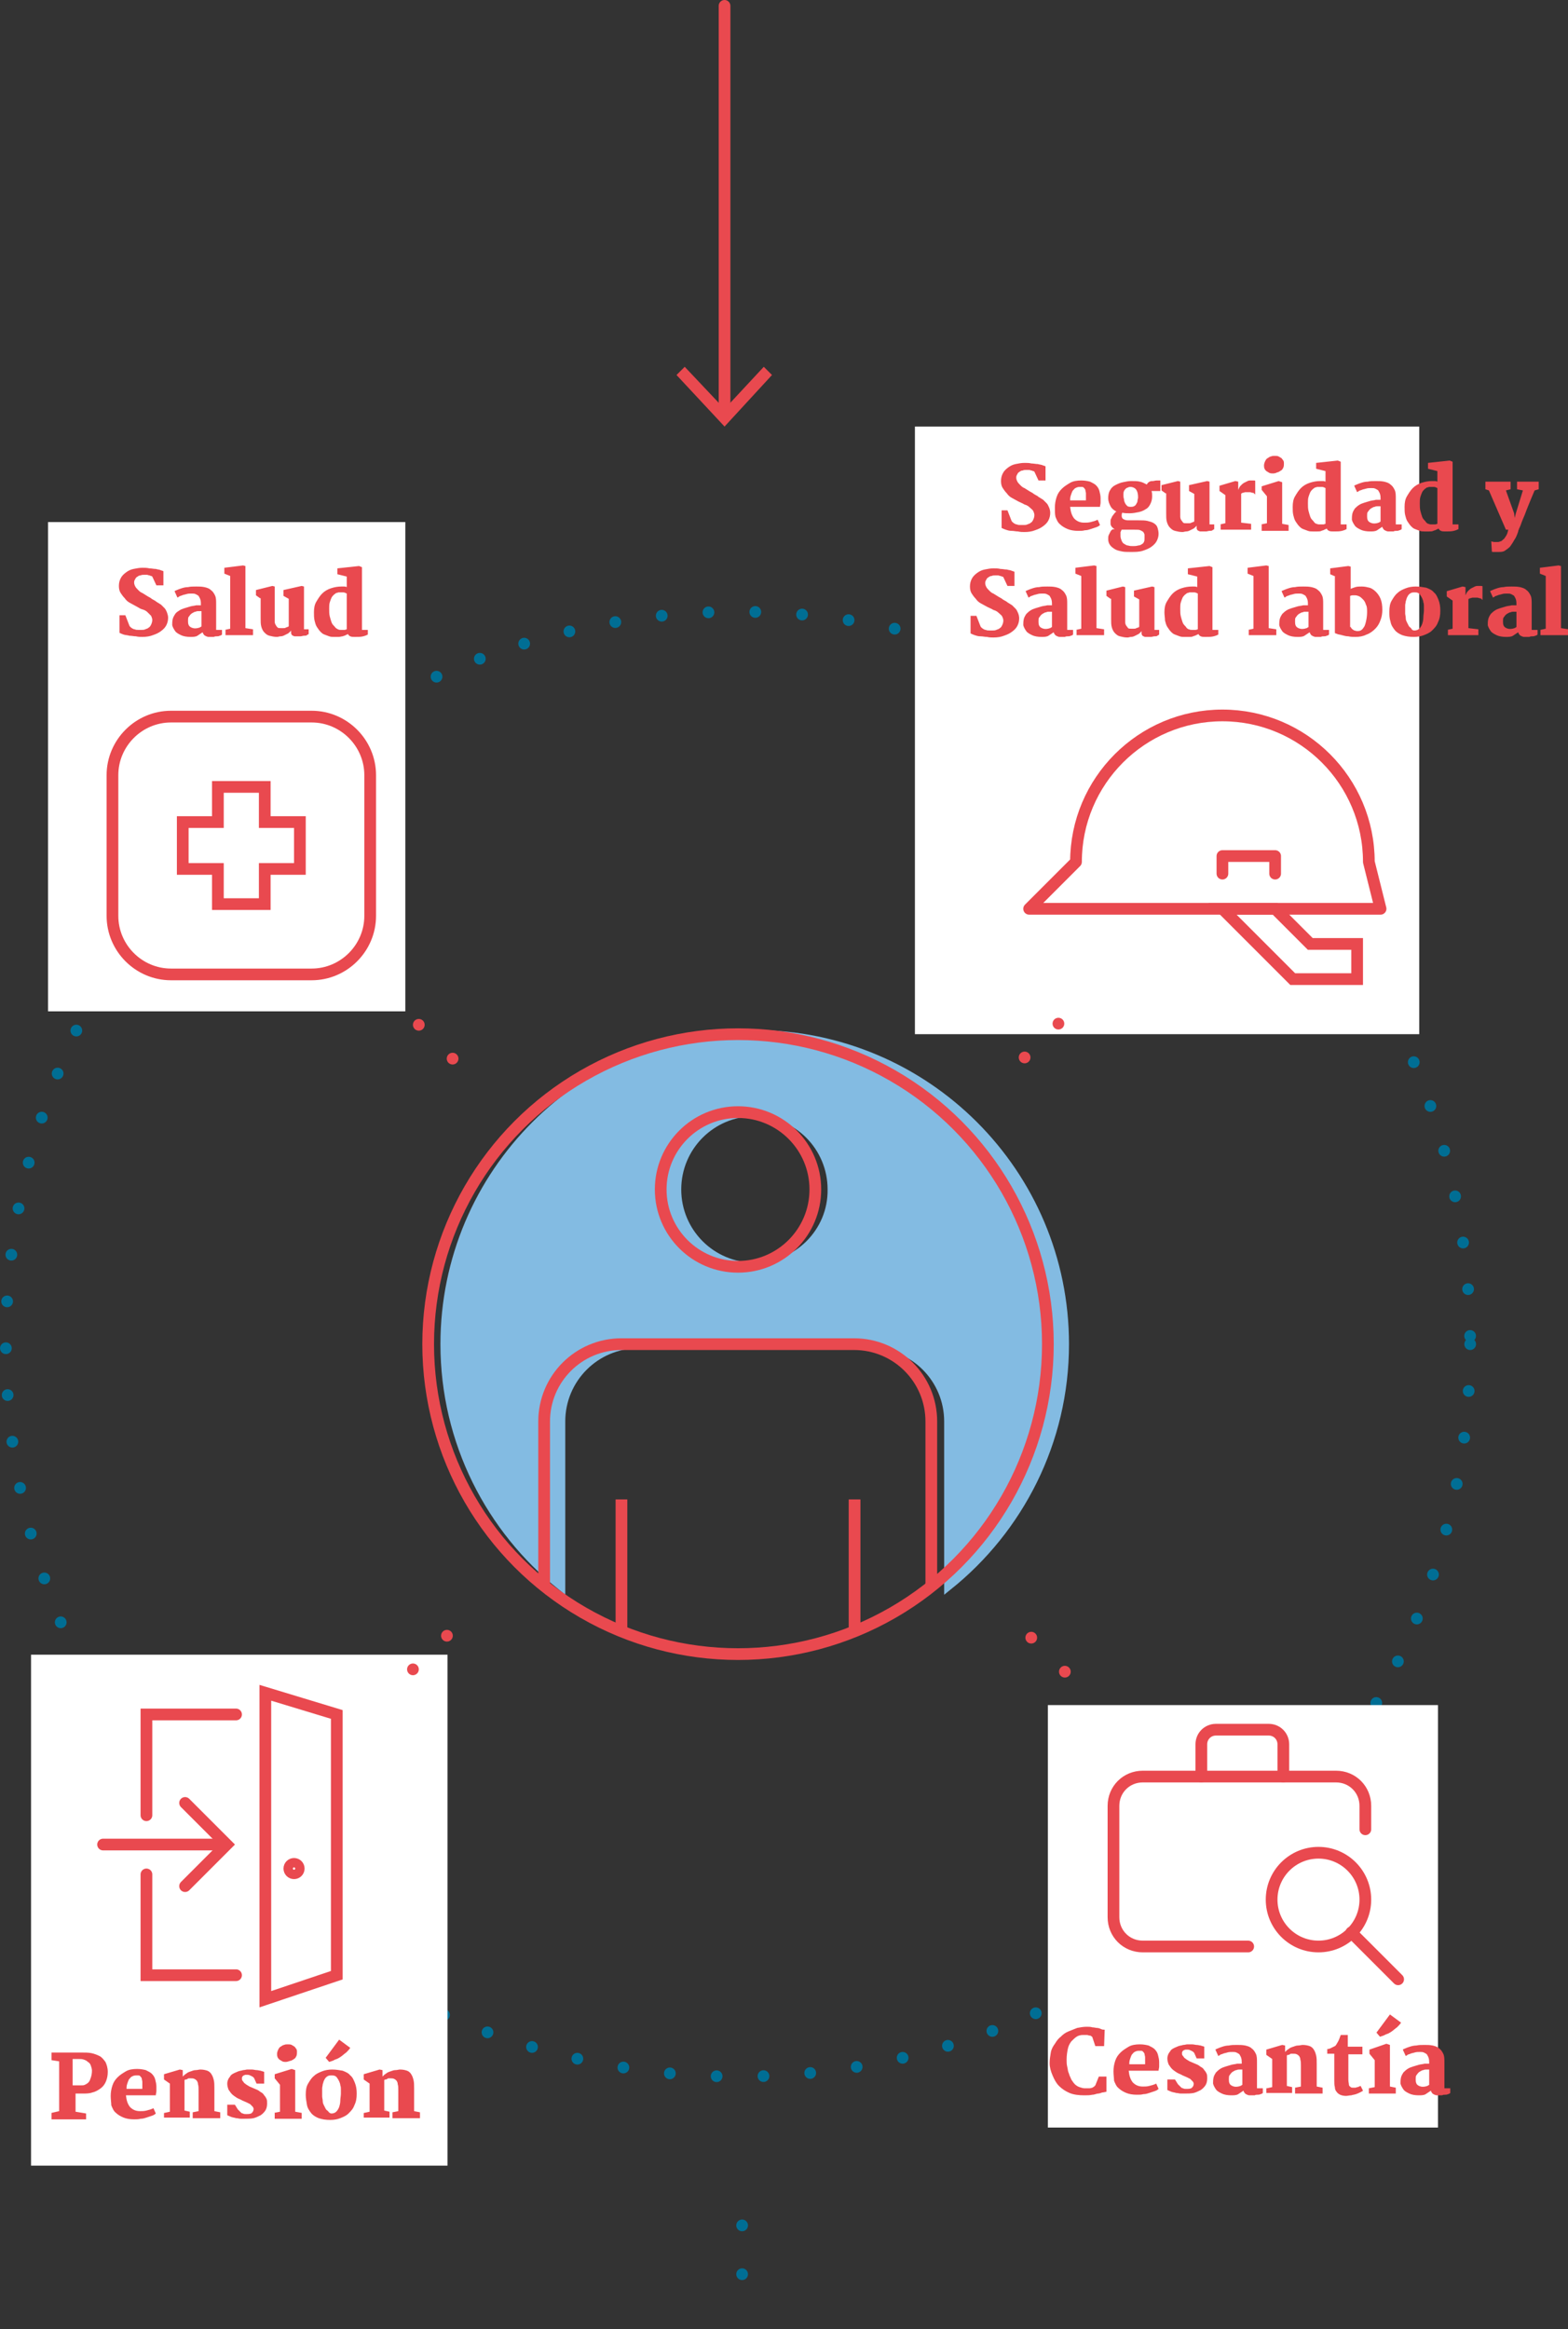 <svg xmlns="http://www.w3.org/2000/svg" xmlns:xlink="http://www.w3.org/1999/xlink" width="267.7" height="397.5">
  <rect width="100%" height="100%" fill="#333333" stroke="none"/>
  <style>
    .st1{fill:#fff}.st4,.st5{clip-path:url(#XMLID_69_);fill:none;stroke:#e9494f;stroke-width:1.412;stroke-miterlimit:10}.st5{stroke-width:2}.st6,.st7,.st8{fill:none;stroke:#e9494f;stroke-width:2;stroke-linecap:round;stroke-miterlimit:10}.st7{stroke-dasharray:0,8.162}.st8{stroke-linejoin:round}.st10{fill:#e9494f}.st11{fill:none;stroke:#006e94;stroke-width:2;stroke-linecap:round;stroke-miterlimit:10}
  </style>
  <circle id="XMLID_68_" cx="126" cy="229.4" r="125" fill="none" stroke="#006e94" stroke-width="2" stroke-linecap="round" stroke-miterlimit="10" stroke-dasharray="0,8"/>
  <path class="st1" d="M8.2 89.1h61v83.5h-61zM156.2 72.8h86.1v103.7h-86.1zM178.9 291h66.6v72.1h-66.6zM5.3 282.4h71.1v87.2H5.3z"/>
  <g id="XMLID_53_">
    <path id="XMLID_65_" d="M128.8 176.5c-29.2 0-52.9 23.7-52.9 52.9 0 16.7 7.8 31.6 19.9 41.3v-28.1c0-7.3 5.9-13.2 13.2-13.2h39.7c7.3 0 13.2 5.9 13.2 13.2v28.1c12.1-9.7 19.9-24.6 19.9-41.3 0-29.2-23.7-52.9-53-52.9zm0 39.7c-7.3 0-13.2-5.9-13.2-13.2 0-7.3 5.9-13.2 13.2-13.2 7.3 0 13.2 5.9 13.2 13.2.1 7.3-5.9 13.2-13.2 13.2z" fill="#83bbe2" stroke="#83bbe2" stroke-width="1.412" stroke-miterlimit="10"/>
    <g id="XMLID_54_">
      <defs>
        <circle id="XMLID_55_" cx="126" cy="229.4" r="52.9"/>
      </defs>
      <clipPath id="XMLID_69_">
        <use xlink:href="#XMLID_55_" overflow="visible"/>
      </clipPath>
      <circle id="XMLID_64_" cx="126" cy="203" r="13.2" clip-path="url(#XMLID_69_)" fill="none" stroke="#e9494f" stroke-width="2" stroke-linecap="round" stroke-miterlimit="10"/>
      <path id="XMLID_63_" class="st4" d="M106.1 302.2c0 3.7-3 6.6-6.6 6.6-3.7 0-6.6-3-6.6-6.6"/>
      <path id="XMLID_62_" class="st4" d="M159.1 302.2c0 3.7-3 6.6-6.6 6.6-3.7 0-6.6-3-6.6-6.6"/>
      <path id="XMLID_61_" class="st5" d="M92.9 302.2v-59.6c0-7.3 5.9-13.2 13.2-13.2h39.7c7.3 0 13.2 5.9 13.2 13.2v59.6"/>
      <path id="XMLID_60_" class="st5" d="M106.1 255.9v46.3"/>
      <path id="XMLID_59_" class="st5" d="M145.9 255.9v46.3"/>
      <path id="XMLID_58_" class="st4" d="M106.1 302.2v59.6"/>
      <path id="XMLID_57_" class="st4" d="M145.9 302.2v59.6"/>
      <path id="XMLID_56_" class="st4" d="M126 361.8v-66.2"/>
      <use xlink:href="#XMLID_55_" overflow="visible" fill="none" stroke="#e9494f" stroke-width="2" stroke-miterlimit="10"/>
    </g>
  </g>
  <g id="XMLID_51_">
    <path class="st6" d="M64.7 290.7"/>
    <path class="st7" d="M70.5 284.9l8.7-8.6"/>
    <path class="st6" d="M82 273.4"/>
  </g>
  <g id="XMLID_49_">
    <path class="st6" d="M187.6 291"/>
    <path class="st7" d="M181.8 285.3l-8.6-8.7"/>
    <path class="st6" d="M170.3 273.7"/>
  </g>
  <g id="XMLID_47_">
    <path class="st6" d="M186.5 168.9"/>
    <path class="st7" d="M180.7 174.7l-8.6 8.6"/>
    <path class="st6" d="M169.2 186.2"/>
  </g>
  <g id="XMLID_45_">
    <path class="st6" d="M65.7 169.1"/>
    <path class="st7" d="M71.5 174.9l8.6 8.6"/>
    <path class="st6" d="M83 186.4"/>
  </g>
  <g id="XMLID_37_">
    <path class="st6" d="M19.2 132.3c0-5.5 4.5-10 10-10h24c5.5 0 10 4.5 10 10v24c0 5.5-4.5 10-10 10h-24c-5.5 0-10-4.5-10-10v-24z" id="XMLID_43_"/>
    <path id="XMLID_38_" class="st6" d="M31.2 148.3h6v6h8v-6h6v-8h-6v-6h-8v6h-6z"/>
  </g>
  <g id="XMLID_30_">
    <path id="XMLID_35_" class="st8" d="M233.7 147.1l2 8h-60l8-8c0-13.8 11.2-25 25-25s25 11.2 25 25z"/>
    <path id="XMLID_33_" class="st6" d="M223.7 161.1l-6-6h-9l12 12h11v-6z"/>
    <path id="XMLID_31_" class="st8" d="M208.7 149.1v-3h9v3"/>
  </g>
  <g id="XMLID_21_">
    <path id="XMLID_28_" class="st6" d="M233.1 312.2v-4c0-2.8-2.2-5-5-5h-33c-2.8 0-5 2.2-5 5v19c0 2.8 2.2 5 5 5h18"/>
    <circle id="XMLID_26_" cx="225.1" cy="324.2" r="8" fill="#fff" stroke="#e9494f" stroke-width="2" stroke-linecap="round" stroke-miterlimit="10"/>
    <path id="XMLID_24_" class="st6" d="M230.7 329.8l8 8"/>
    <path class="st6" d="M219.1 303.2v-5.5c0-1.4-1.1-2.5-2.5-2.5h-9c-1.4 0-2.5 1.1-2.5 2.5v5.5" id="XMLID_22_"/>
  </g>
  <g id="XMLID_6_">
    <g id="XMLID_11_">
      <path id="XMLID_19_" class="st6" d="M25 319.9v17.2h15.3"/>
      <path id="XMLID_17_" class="st6" d="M40.3 292.6H25v17.2"/>
      <path id="XMLID_15_" class="st6" d="M57.5 292.6l-12.2-3.7v52.3l12.2-4.1z"/>
      <circle id="XMLID_12_" class="st6" cx="50.2" cy="318.9" r=".8"/>
    </g>
    <path id="XMLID_9_" class="st6" d="M17.6 314.8h20.7"/>
    <path id="XMLID_7_" class="st6" d="M31.6 307.7l7.1 7.1-7.1 7.1"/>
  </g>
  <path class="st10" d="M179.2 352.1c0-.6.1-1.2.2-1.8s.4-1.1.7-1.5c.3-.5.6-.9 1-1.2.4-.4.8-.7 1.3-.9l1.5-.6c.5-.1 1.1-.2 1.6-.2.4 0 .7 0 1 .1.3 0 .6.1.8.1s.5.1.7.2c.2.1.4.1.6.1l-.1 2.8H187l-.5-1.5c0-.1-.1-.1-.2-.2s-.2-.1-.3-.1c-.1 0-.3-.1-.4-.1h-.7c-.4 0-.8.1-1.1.3-.3.2-.6.5-.9.8-.3.4-.5.8-.6 1.3-.1.5-.2 1.1-.2 1.8 0 .4 0 .8.1 1.2.1.4.1.8.3 1.2.1.4.3.7.4 1 .2.3.4.6.6.8.2.2.5.4.8.5.3.1.6.2.9.2h.8c.2 0 .4-.1.5-.1.1-.1.2-.1.3-.2l.2-.2.6-1.5h1.3v2.6c-.2 0-.4.1-.6.1s-.5.2-.8.2-.6.2-1 .2c-.4.1-.9.1-1.4.1-.9 0-1.8-.1-2.5-.4-.7-.3-1.3-.7-1.8-1.2s-.8-1.1-1.1-1.8c-.3-.7-.5-1.4-.5-2.1zM190.1 353.5c0-.6.1-1.2.3-1.8s.5-1 .9-1.4.9-.7 1.4-1 1.2-.4 1.9-.4c.6 0 1.1.1 1.5.2.4.2.8.4 1 .6.3.3.5.6.6 1 .1.4.2.8.2 1.2v.8c0 .2-.1.5-.1.7h-5.1c.1.9.3 1.5.7 2 .4.4.9.7 1.7.7.4 0 .7 0 1.1-.1.4-.1.8-.2 1.2-.4l.4.9c-.2.2-.4.3-.7.4l-.9.3c-.3.1-.6.2-1 .2-.3.1-.7.1-1.1.1-.7 0-1.3-.1-1.8-.3-.5-.2-1-.5-1.3-.8-.4-.3-.6-.8-.8-1.3 0-.4-.1-1-.1-1.6zm5.4-1.2v-.6-.6c0-.2-.1-.4-.1-.6-.1-.2-.2-.3-.3-.4-.1-.1-.2-.1-.3-.1h-.4c-.3 0-.5.1-.7.2-.2.1-.3.3-.5.5-.1.2-.2.5-.3.8-.1.3-.1.6-.1.8h2.7zM199.4 354.9h1.2l.5.8.2.2.3.3c.1.1.2.2.4.2.1.1.3.1.5.1.4 0 .8 0 1-.2.2-.2.3-.4.3-.7 0-.1-.1-.3-.2-.4l-.4-.4-.6-.3c-.2-.1-.5-.2-.7-.3-.3-.2-.7-.3-1-.5-.3-.2-.6-.4-.8-.6s-.4-.5-.6-.8c-.1-.3-.2-.6-.2-1 0-.3.1-.6.2-.8.1-.2.3-.4.4-.6.2-.2.4-.3.6-.4.2-.1.5-.2.7-.3.3-.1.5-.1.8-.2.3 0 .5-.1.7-.1h.8c.3 0 .6.1.8.1.3 0 .5.1.7.1.2.1.4.1.6.2v2h-1.3l-.4-.9c-.1-.2-.3-.3-.5-.4-.2-.1-.4-.2-.6-.2h-.4c-.1 0-.2.1-.3.1-.1.1-.2.1-.2.2-.1.1-.1.2-.1.3 0 .2 0 .3.1.4.1.1.2.3.3.4.1.1.3.2.4.3.2.1.3.2.5.3.2.1.5.2.7.3.2.1.5.2.7.3s.4.3.6.4c.2.1.4.3.5.5.2.2.3.4.4.6.1.2.1.5.1.8 0 .5-.1.9-.3 1.2-.2.3-.5.6-.8.8-.4.2-.8.4-1.2.5-.5.1-1 .1-1.5.1h-.7c-.3 0-.5-.1-.8-.1-.3-.1-.5-.1-.8-.2-.2-.1-.5-.2-.7-.3v-1.8zM207.2 354.5c.1-.3.2-.5.4-.8.2-.2.4-.4.7-.6.3-.2.6-.3.9-.4.3-.1.7-.2 1-.3s.7-.1 1-.2h.8c0-.4 0-.7-.1-1s-.2-.4-.3-.6c-.1-.1-.3-.2-.5-.3-.2-.1-.4-.1-.7-.1-.3 0-.6 0-.9.1-.3.1-.5.1-.7.2-.2.1-.4.1-.5.2-.1.1-.2.1-.3.2l-.5-1.1c.1-.1.2-.1.4-.2s.5-.2.8-.3c.3-.1.7-.2 1.1-.2.4-.1.9-.1 1.4-.1.5 0 .9 0 1.4.1.4.1.8.2 1.1.5.3.2.5.5.7.9.2.4.2.9.2 1.5v4.4h1v.8c-.1.1-.3.2-.4.2-.2.1-.3.1-.5.1s-.3 0-.5.1h-.9c-.2 0-.3-.1-.4-.1-.1-.1-.3-.1-.4-.3-.1-.1-.2-.3-.2-.4l-.9.6c-.3.2-.8.2-1.2.2-.6 0-1.2-.1-1.6-.3-.4-.2-.8-.4-1-.7-.2-.3-.4-.6-.5-1 0-.3 0-.7.1-1.1zm2.6.4c0 .5.1.8.4 1s.7.3 1.2.2c.1 0 .3-.1.4-.1.1-.1.2-.1.3-.2v-1.3-1.3h-.5c-.2 0-.3 0-.5.1-.2 0-.3.1-.5.2s-.3.2-.4.3c-.1.1-.2.3-.3.4s-.1.5-.1.7zM216.3 356.4l.9-.2v-4.8l-1-.7v-.9l2.7-.8.5.1v1.1c.2-.2.4-.4.6-.5.2-.2.5-.3.8-.4.3-.1.5-.2.8-.2s.6-.1.8-.1c.5 0 .9.1 1.2.2.3.1.6.4.7.6.2.3.3.6.4 1 .1.4.1.9.1 1.4v3.9l1 .2v1h-4.7v-1l1-.2v-3.6c0-.4 0-.7-.1-1 0-.3-.1-.4-.2-.6-.1-.1-.2-.2-.4-.3-.2-.1-.4-.1-.7-.1h-.2c-.1 0-.2 0-.3.1s-.2.1-.3.1c-.1 0-.2.1-.2.1v5.2l.9.2v1h-4.4v-.8zM227.7 350.5h-1.1v-.8c.3 0 .5-.1.7-.2l.6-.3c.2-.1.3-.4.5-.7.2-.3.3-.7.5-1.2h1.2v2h2.5v1.3h-2.4V354.9c0 .4.1.7.1.9s.2.3.3.4c.1.1.3.1.4.1h.3c.1 0 .2 0 .4-.1.1 0 .2 0 .3-.1.1 0 .2-.1.3-.1l.4.8c-.1.1-.3.2-.5.3-.2.1-.4.2-.7.3-.3.1-.5.1-.8.2-.3 0-.6.1-.9.1-.4 0-.8-.1-1-.2s-.5-.3-.6-.5c-.2-.2-.3-.5-.3-.8-.1-.3-.1-.7-.1-1.2v-4.5zM233.7 356.4l1-.2v-4.6l-.9-1.1v-.7l2.9-1 .6.2v7.1l1 .2v1h-4.6v-.9zm1.3-9.5l2.3-3.1 1.9 1.4c-.2.3-.4.5-.7.8-.3.2-.6.5-.9.7-.3.2-.6.4-1 .5-.3.2-.7.3-1 .4l-.6-.7zM239.2 354.5c.1-.3.2-.5.4-.8.2-.2.4-.4.7-.6.3-.2.6-.3.9-.4.3-.1.7-.2 1-.3s.7-.1 1-.2h.8c0-.4 0-.7-.1-1s-.2-.4-.3-.6c-.1-.1-.3-.2-.5-.3-.2-.1-.4-.1-.7-.1-.3 0-.6 0-.9.1-.3.1-.5.1-.7.2-.2.1-.4.1-.5.2-.1.1-.2.1-.3.2l-.5-1.1c.1-.1.2-.1.4-.2s.5-.2.8-.3c.3-.1.7-.2 1.1-.2.4-.1.9-.1 1.4-.1.5 0 .9 0 1.4.1.4.1.8.2 1.1.5.3.2.5.5.7.9.2.4.2.9.2 1.5v4.4h1v.8c-.1.1-.3.2-.4.2-.2.1-.3.1-.5.1s-.3 0-.5.1h-.9c-.2 0-.3-.1-.4-.1-.1-.1-.3-.1-.4-.3-.1-.1-.2-.3-.2-.4l-.9.6c-.3.2-.8.2-1.2.2-.6 0-1.2-.1-1.6-.3-.4-.2-.8-.4-1-.7-.2-.3-.4-.6-.5-1 0-.3 0-.7.1-1.1zm2.5.4c0 .5.1.8.4 1s.7.3 1.2.2c.1 0 .3-.1.4-.1.1-.1.2-.1.3-.2v-1.3-1.3h-.5c-.2 0-.3 0-.5.1-.2 0-.3.1-.5.2s-.3.2-.4.3c-.1.1-.2.3-.3.4s-.1.5-.1.7z"/>
  <g>
    <path class="st10" d="M170.9 87.1h1.1l.7 1.8c.1.2.3.3.4.4.2.1.3.2.5.2.2.1.4.1.6.1h.6c.2 0 .4 0 .6-.1.2-.1.4-.1.6-.3.2-.1.3-.3.4-.5.1-.2.2-.5.2-.8 0-.2-.1-.5-.2-.7s-.4-.4-.6-.6c-.2-.2-.5-.4-.9-.5-.3-.2-.6-.3-1-.5s-.7-.4-1.1-.6c-.4-.2-.7-.5-.9-.8-.3-.3-.5-.6-.7-.9s-.3-.7-.3-1.2.1-.9.3-1.3c.2-.4.5-.7.9-1s.8-.5 1.3-.6c.5-.1 1-.2 1.5-.2.4 0 .8 0 1.2.1.4 0 .7.1 1.1.1.3.1.6.1.8.2.2.1.4.1.5.2V82h-1.2l-.7-1.5s-.1-.1-.2-.1-.2-.1-.3-.1c-.1 0-.3-.1-.4-.1h-.5c-.2 0-.4 0-.6.1-.2 0-.4.1-.5.2-.2.1-.3.2-.4.4-.1.2-.2.3-.2.6s.1.5.2.7c.1.2.3.4.5.6s.4.4.7.5c.3.2.5.3.8.5.3.2.6.3.8.5.3.2.6.3.8.5.3.2.5.3.8.5l.6.6c.2.2.3.5.4.7s.2.6.2.9c0 .5-.1.9-.3 1.3s-.5.7-.9 1c-.4.3-.8.5-1.4.7-.5.2-1.1.3-1.8.3-.3 0-.7 0-1.1-.1-.4 0-.7-.1-1.1-.1s-.7-.1-1-.2c-.3-.1-.5-.2-.7-.3v-3zM180.1 86.6c0-.6.1-1.2.3-1.8s.5-1 .9-1.4.9-.7 1.4-1 1.2-.4 1.9-.4c.6 0 1.1.1 1.5.2.4.2.8.4 1 .6.3.3.5.6.6 1 .1.4.2.8.2 1.2v.8c0 .2-.1.5-.1.7h-5.1c.1.9.3 1.5.7 2 .4.4.9.7 1.7.7.4 0 .7 0 1.1-.1.4-.1.8-.2 1.2-.4l.4.9c-.2.2-.4.3-.7.4l-.9.3c-.3.1-.6.2-1 .2-.3.1-.7.1-1.1.1-.7 0-1.3-.1-1.8-.3-.5-.2-1-.5-1.3-.8-.4-.3-.6-.8-.8-1.3-.1-.4-.1-.9-.1-1.6zm5.3-1.2v-.6-.6c0-.2-.1-.4-.1-.6-.1-.2-.2-.3-.3-.4-.1-.1-.2-.1-.3-.1h-.4c-.3 0-.5.1-.7.2-.2.1-.3.3-.5.5-.1.2-.2.5-.3.8-.1.3-.1.6-.1.8h2.7zM190.3 90.3c-.2-.1-.3-.2-.4-.3-.1-.1-.2-.2-.2-.3-.1-.1-.1-.2-.1-.4v-.4c0-.1 0-.2.1-.4.1-.1.1-.3.2-.4.1-.1.2-.3.3-.4.1-.1.2-.3.4-.4-.4-.2-.8-.5-1-.9-.2-.4-.4-.8-.4-1.4 0-.5.1-1 .3-1.3.2-.4.5-.7.9-.9s.8-.4 1.3-.5c.5-.1.9-.2 1.4-.2.6 0 1.1 0 1.5.1.5.1.8.3 1.2.5 0-.1.1-.2.2-.3.1-.1.2-.2.3-.2.1-.1.3-.1.5-.1s.4-.1.7-.1h.6v1.8h-1.5c.1.3.1.6.1.9 0 .5-.1.9-.3 1.3-.2.4-.4.7-.8.9-.3.2-.7.4-1.2.5-.5.1-1 .2-1.5.2s-.9 0-1.3-.1c-.1.2-.1.4-.1.5 0 .3.1.5.3.6s.4.2.8.2h1.7c.6 0 1.2 0 1.6.1s.8.2 1.1.4c.3.2.5.4.6.7.1.3.2.7.2 1.1 0 .4-.1.8-.3 1.2-.2.4-.5.7-.9 1-.4.3-.9.5-1.5.7-.6.2-1.3.2-2.1.2-.6 0-1.1 0-1.5-.1-.5-.1-.9-.2-1.2-.4-.3-.2-.6-.4-.8-.7-.2-.3-.3-.6-.3-1 0-.2 0-.5.1-.7l.3-.6c.1-.2.3-.3.4-.4.1.1.2 0 .3 0zm1 1.2c0 .3.1.5.2.8.1.2.2.4.4.5.2.1.4.3.7.3.3.1.5.1.8.1.3 0 .6 0 .9-.1.2 0 .5-.1.6-.2.2-.1.3-.2.4-.4.1-.2.1-.4.1-.7v-.5c0-.2-.1-.3-.2-.5-.1-.1-.3-.2-.5-.3s-.5-.1-1-.1h-2.2c-.1.1-.1.3-.2.4v.7zm1.7-5c.2 0 .4 0 .6-.1.2-.1.3-.2.4-.4.1-.2.2-.3.2-.5s.1-.4.1-.6c0-.6-.1-1-.3-1.3-.2-.3-.6-.5-1-.5-.1 0-.3 0-.4.1-.1 0-.3.1-.4.2-.1.1-.2.2-.3.4-.1.2-.1.4-.1.6 0 .3 0 .5.1.8 0 .3.1.5.2.7.1.2.2.3.4.5 0 0 .2.1.5.1zM199 84.2l-.7-.5v-.9l2.8-.7.4.1v6c0 .2.1.5.2.6s.2.3.3.4c.1.1.3.1.6.1h.4c.1 0 .3 0 .4-.1.1 0 .2-.1.3-.1s.2-.1.2-.2v-4.6l-.9-.5v-1l3.1-.7.4.1v7.3h.8v.8c-.1.1-.2.1-.3.2-.1.1-.3.1-.5.1s-.4.1-.6.1h-1c-.1 0-.2-.1-.3-.1-.1-.1-.2-.1-.2-.2-.1-.1-.1-.2-.1-.4v-.3c-.1.2-.3.3-.5.5l-.6.3c-.2.1-.4.2-.7.2-.2 0-.4.1-.6.1-.5 0-.9-.1-1.3-.2s-.6-.3-.9-.6c-.2-.2-.4-.6-.5-1-.1-.4-.1-.8-.1-1.4v-3.4zM208.3 89.5l.9-.2v-4.8l-1-.7v-.9l2.7-.8.5.1v1.4c.1-.2.2-.5.4-.7s.4-.4.6-.5l.6-.3c.2-.1.4-.1.5-.1h.5c.2 0 .3 0 .3.1v2.3l-.2-.2c-.1-.1-.2-.1-.3-.1-.1 0-.2-.1-.4-.1h-.8c-.1 0-.3.1-.4.1-.1 0-.2.1-.2.1-.1 0-.1.1-.1.1v4.9l1.7.2v1h-5.2v-.9zM215.3 89.5l1-.2v-4.6l-.9-1.1V83l2.9-.9.6.2v7.1l1.1.2v1h-4.6v-1.1zm2-8.7c-.2 0-.4 0-.6-.1-.2-.1-.3-.2-.5-.3-.1-.1-.3-.3-.3-.4-.1-.2-.1-.4-.1-.6 0-.2.1-.5.2-.7s.2-.4.4-.5.4-.3.6-.3c.2-.1.4-.1.6-.1.3 0 .5 0 .7.1.2.1.3.2.5.3.1.1.2.3.3.4.1.2.1.3.1.5s0 .5-.1.7c-.1.2-.2.4-.4.5-.2.1-.4.3-.6.3-.4.2-.6.2-.8.2zM220.7 86.5c0-.7.1-1.3.4-1.8.3-.5.6-1 1-1.4.4-.4.9-.7 1.5-.9.6-.2 1.2-.3 1.8-.3h.4c.1 0 .3 0 .5.1v-1.8l-1.6-.4v-1l3.7-.4.5.2v10.7h1v.8c-.2.1-.4.2-.8.3-.4.1-.8.1-1.4.1-.3 0-.6 0-.8-.1-.2-.1-.3-.2-.4-.4-.1.1-.2.1-.4.2-.1.1-.3.1-.5.2s-.4.1-.7.1h-.8c-.3 0-.5 0-.8-.1-.3-.1-.5-.2-.8-.3-.3-.1-.5-.3-.7-.5-.2-.2-.4-.5-.6-.8-.2-.3-.3-.7-.4-1.1-.1-.4-.1-.9-.1-1.4zm4.1 2.9c.2.1.3.1.5.1h.6c.2 0 .3-.1.4-.1v-6.1c-.2-.1-.4-.2-.6-.2h-.8c-.1 0-.2.1-.4.1-.1.1-.3.2-.4.3-.1.1-.3.3-.4.5-.1.2-.2.5-.3.8-.1.3-.1.7-.1 1.1 0 .5 0 .9.1 1.3s.2.7.3 1c.1.3.3.5.5.7.2.3.4.5.6.5zM230.9 87.6c.1-.3.2-.5.4-.8.2-.2.4-.4.7-.6.3-.2.6-.3.9-.4.3-.1.7-.2 1-.3s.7-.1 1-.2h.8c0-.4 0-.7-.1-1s-.2-.4-.3-.6c-.1-.1-.3-.2-.5-.3-.2-.1-.4-.1-.7-.1-.3 0-.6 0-.9.1-.3.1-.5.1-.7.2-.2.1-.4.1-.5.2-.1.1-.2.1-.3.2l-.5-1.1c.1-.1.2-.1.4-.2s.5-.2.8-.3c.3-.1.7-.2 1.1-.2.4-.1.9-.1 1.4-.1.5 0 .9 0 1.4.1.4.1.8.2 1.1.5.3.2.5.5.7.9.2.4.2.9.2 1.5v4.4h1v.8c-.1.1-.3.2-.4.2-.2.1-.3.1-.5.1s-.3 0-.5.1h-.9c-.2 0-.3-.1-.4-.1-.1-.1-.3-.1-.4-.3-.1-.1-.2-.3-.2-.4l-.9.6c-.3.2-.8.2-1.2.2-.6 0-1.2-.1-1.6-.3-.4-.2-.8-.4-1-.7-.2-.3-.4-.6-.5-1 0-.3 0-.7.1-1.1zm2.5.5c0 .5.1.8.4 1s.7.3 1.2.2c.1 0 .3-.1.4-.1.1-.1.2-.1.3-.2v-1.3-1.3h-.5c-.2 0-.3 0-.5.1-.2 0-.3.1-.5.2s-.3.2-.4.3c-.1.1-.2.3-.3.4s-.1.4-.1.7zM239.8 86.5c0-.7.1-1.3.4-1.8.3-.5.6-1 1-1.4.4-.4.9-.7 1.5-.9.6-.2 1.2-.3 1.8-.3h.4c.1 0 .3 0 .5.1v-1.8l-1.6-.4v-1l3.7-.4.5.2v10.7h1v.8c-.2.1-.4.2-.8.3-.4.1-.8.1-1.4.1-.3 0-.6 0-.8-.1-.2-.1-.3-.2-.4-.4-.1.1-.2.1-.4.2-.1.1-.3.1-.5.2s-.4.1-.7.1h-.8c-.3 0-.5 0-.8-.1-.3-.1-.5-.2-.8-.3-.3-.1-.5-.3-.7-.5-.2-.2-.4-.5-.6-.8-.2-.3-.3-.7-.4-1.1-.1-.4-.1-.9-.1-1.4zm4.1 2.9c.2.1.3.1.5.1h.6c.2 0 .3-.1.4-.1v-6.1c-.2-.1-.4-.2-.6-.2h-.8c-.1 0-.2.1-.4.1-.1.1-.3.2-.4.3-.1.1-.3.3-.4.5-.1.2-.2.5-.3.8-.1.3-.1.7-.1 1.1 0 .5 0 .9.1 1.3s.2.7.3 1c.1.3.3.5.5.7.2.3.4.5.6.5zM254.6 92.4c.1 0 .3.1.5.1h.6c.1 0 .3 0 .4-.1.2 0 .3-.1.5-.3.2-.1.3-.3.5-.6s.3-.6.4-1.1h-.4l-2.9-6.7-.6-.2v-1.3h4.3v1.3l-.8.2 1.4 3.9.1.8.2-.8 1.2-3.9-1-.2v-1.3h3.7v1.3l-.7.2c-.4.9-.7 1.7-1 2.4s-.5 1.3-.7 1.8c-.2.5-.4.9-.5 1.2-.1.3-.2.6-.3.8-.1.2-.2.4-.2.5-.1.1-.1.3-.1.3-.2.6-.4 1.1-.7 1.5-.2.4-.5.8-.7 1.1-.3.3-.6.5-.9.7s-.7.2-1.1.2H254.9c-.1 0-.2 0-.2-.1l-.1-1.7zM165.6 105.1h1.1l.7 1.8c.1.2.3.3.4.4.2.1.3.2.5.2.2.1.4.1.6.1h.6c.2 0 .4 0 .6-.1.2-.1.4-.1.6-.3.2-.1.3-.3.4-.5.1-.2.2-.5.2-.8 0-.2-.1-.5-.2-.7s-.4-.4-.6-.6c-.2-.2-.5-.4-.9-.5-.3-.2-.6-.3-1-.5s-.7-.4-1.1-.6c-.4-.2-.7-.5-.9-.8-.3-.3-.5-.6-.7-.9s-.3-.7-.3-1.2.1-.9.3-1.3c.2-.4.5-.7.9-1s.8-.5 1.3-.6c.5-.1 1-.2 1.5-.2.4 0 .8 0 1.2.1.4 0 .7.1 1.1.1.3.1.6.1.8.2.2.1.4.1.5.2v2.4H172l-.7-1.5s-.1-.1-.2-.1-.2-.1-.3-.1c-.1 0-.3-.1-.4-.1h-.5c-.2 0-.4 0-.6.1-.2 0-.4.1-.5.2-.2.1-.3.2-.4.4-.1.2-.2.3-.2.6s.1.5.2.7c.1.2.3.4.5.6s.4.4.7.5c.3.2.5.3.8.5.3.2.6.3.8.5.3.2.6.3.8.5.3.2.5.3.8.5l.6.6c.2.2.3.5.4.7s.2.6.2.9c0 .5-.1.9-.3 1.3s-.5.7-.9 1c-.4.3-.8.5-1.4.7-.5.2-1.1.3-1.8.3-.3 0-.7 0-1.1-.1-.4 0-.7-.1-1.1-.1s-.7-.1-1-.2c-.3-.1-.5-.2-.7-.3v-3zM174.8 105.6c.1-.3.2-.5.4-.8.2-.2.4-.4.7-.6.3-.2.6-.3.9-.4.3-.1.7-.2 1-.3s.7-.1 1-.2h.8c0-.4 0-.7-.1-1s-.2-.4-.3-.6c-.1-.1-.3-.2-.5-.3-.2-.1-.4-.1-.7-.1-.3 0-.6 0-.9.1-.3.1-.5.1-.7.2-.2.1-.4.1-.5.2-.1.1-.2.1-.3.2l-.5-1.1c.1-.1.2-.1.4-.2s.5-.2.8-.3c.3-.1.7-.2 1.1-.2.4-.1.9-.1 1.4-.1.5 0 .9 0 1.4.1.4.1.8.2 1.1.5.3.2.5.5.7.9.2.4.2.9.2 1.5v4.4h1v.8c-.1.1-.3.2-.4.2-.2.1-.3.1-.5.1s-.3 0-.5.1h-.9c-.2 0-.3-.1-.4-.1-.1-.1-.3-.1-.4-.3-.1-.1-.2-.3-.2-.4l-.9.6c-.3.2-.8.2-1.2.2-.6 0-1.2-.1-1.6-.3-.4-.2-.8-.4-1-.7-.2-.3-.4-.6-.5-1 0-.3 0-.7.1-1.1zm2.5.5c0 .5.1.8.4 1s.7.3 1.2.2c.1 0 .3-.1.4-.1.1-.1.2-.1.3-.2v-1.3-1.3h-.5c-.2 0-.3 0-.5.1-.2 0-.3.1-.5.2s-.3.2-.4.3c-.1.1-.2.3-.3.4s-.1.4-.1.7zM183.7 107.5l.9-.2v-9l-1-.4v-1l3.2-.4.4.1v10.6l1.3.2v1h-4.7v-.9zM189.6 102.2l-.7-.5v-.9l2.8-.7.4.1v6c0 .2.1.5.2.6s.2.3.3.4c.1.1.3.1.6.1h.4c.1 0 .3 0 .4-.1.1 0 .2-.1.3-.1s.2-.1.2-.2v-4.6l-.9-.5v-1l3.1-.7.4.1v7.3h.8v.8c-.1.1-.2.1-.3.2-.1.1-.3.1-.5.1s-.4.1-.6.1h-1c-.1 0-.2-.1-.3-.1-.1-.1-.2-.1-.2-.2-.1-.1-.1-.2-.1-.4v-.3c-.1.2-.3.3-.5.5l-.6.3c-.2.1-.4.2-.7.2-.2 0-.4.1-.6.1-.5 0-.9-.1-1.3-.2s-.6-.3-.9-.6c-.2-.2-.4-.6-.5-1-.1-.4-.1-.8-.1-1.4v-3.4zM198.8 104.5c0-.7.1-1.3.4-1.8.3-.5.6-1 1-1.4.4-.4.9-.7 1.5-.9.6-.2 1.2-.3 1.8-.3h.4c.1 0 .3 0 .5.1v-1.8l-1.6-.4v-1l3.7-.4.5.2v10.7h1v.8c-.2.1-.4.2-.8.3-.4.1-.8.1-1.4.1-.3 0-.6 0-.8-.1-.2-.1-.3-.2-.4-.4-.1.1-.2.1-.4.2-.1.1-.3.1-.5.2s-.4.1-.7.1h-.8c-.3 0-.5 0-.8-.1-.3-.1-.5-.2-.8-.3-.3-.1-.5-.3-.7-.5-.2-.2-.4-.5-.6-.8-.2-.3-.3-.7-.4-1.1 0-.4-.1-.9-.1-1.4zm4.2 2.9c.2.1.3.1.5.1h.6c.2 0 .3-.1.4-.1v-6.1c-.2-.1-.4-.2-.6-.2h-.8c-.1 0-.2.1-.4.1-.1.1-.3.2-.4.3-.1.1-.3.3-.4.5-.1.2-.2.5-.3.8-.1.3-.1.7-.1 1.1 0 .5 0 .9.1 1.3s.2.7.3 1c.1.3.3.5.5.7.2.3.4.5.6.5zM213.1 107.5l.9-.2v-9l-1-.4v-1l3.2-.4.4.1v10.6l1.3.2v1h-4.7v-.9zM218.5 105.6c.1-.3.2-.5.4-.8.2-.2.4-.4.7-.6.3-.2.6-.3.9-.4.3-.1.7-.2 1-.3s.7-.1 1-.2h.8c0-.4 0-.7-.1-1s-.2-.4-.3-.6c-.1-.1-.3-.2-.5-.3-.2-.1-.4-.1-.7-.1-.3 0-.6 0-.9.1-.3.1-.5.1-.7.2-.2.1-.4.1-.5.2-.1.1-.2.1-.3.2l-.5-1.1c.1-.1.2-.1.4-.2s.5-.2.8-.3c.3-.1.7-.2 1.1-.2.4-.1.9-.1 1.4-.1.5 0 .9 0 1.4.1.4.1.8.2 1.1.5.3.2.5.5.7.9.2.4.2.9.2 1.5v4.4h1v.8c-.1.1-.3.2-.4.2-.2.1-.3.1-.5.1s-.3 0-.5.1h-.9c-.2 0-.3-.1-.4-.1-.1-.1-.3-.1-.4-.3-.1-.1-.2-.3-.2-.4l-.9.6c-.3.2-.8.2-1.2.2-.6 0-1.2-.1-1.6-.3-.4-.2-.8-.4-1-.7-.2-.3-.4-.6-.5-1 0-.3 0-.7.1-1.1zm2.6.5c0 .5.1.8.4 1s.7.3 1.2.2c.1 0 .3-.1.4-.1.1-.1.2-.1.3-.2v-1.3-1.3h-.5c-.2 0-.3 0-.5.1-.2 0-.3.1-.5.2s-.3.2-.4.3c-.1.1-.2.3-.3.4s-.1.4-.1.7zM228 98.4l-.9-.4v-1l3.1-.4.4.1v3.8c.2-.1.5-.2.8-.3s.7-.1 1.1-.1c.5 0 .9.1 1.3.2s.8.4 1.1.7c.3.3.6.7.8 1.2.2.5.3 1.1.3 1.9 0 .6-.1 1.2-.3 1.7-.2.6-.5 1.1-.9 1.5-.4.4-.9.8-1.5 1-.6.3-1.2.4-1.9.4-.4 0-.8 0-1.2-.1-.4 0-.7-.1-1.1-.2-.3-.1-.6-.1-.8-.2-.2-.1-.4-.1-.4-.2v-9.6zm2.6 8.6c0 .1.1.1.1.2l.2.2c.1.1.2.1.3.2.1 0 .3.1.5.1s.4 0 .6-.1c.2-.1.4-.3.5-.5.2-.2.3-.6.4-1 .1-.4.2-1 .2-1.6 0-.5 0-1-.2-1.3-.1-.4-.3-.7-.5-.9-.2-.2-.4-.4-.6-.5-.2-.1-.5-.2-.7-.2h-.5c-.2 0-.3.1-.4.1v5.3zM237.2 104.4c0-.8.1-1.4.4-1.9.3-.5.6-1 1-1.3.4-.4.9-.6 1.4-.8.5-.2 1.1-.3 1.7-.3.7 0 1.2.1 1.8.2.5.2 1 .4 1.3.8.4.3.6.8.8 1.3s.3 1.1.3 1.8c0 .8-.1 1.4-.4 2-.2.6-.6 1-1 1.4-.4.4-.9.6-1.4.8-.5.2-1.1.3-1.7.3-.8 0-1.4-.1-2-.3-.5-.2-1-.5-1.3-.9-.3-.4-.6-.8-.7-1.4-.2-.6-.2-1.1-.2-1.7zm4.3 3.2c.3 0 .6-.1.8-.3.2-.2.4-.5.5-.8.1-.3.2-.7.2-1.1 0-.4.1-.8.1-1.2v-.7c0-.2 0-.5-.1-.7 0-.2-.1-.5-.2-.7-.1-.2-.2-.4-.3-.5-.1-.2-.2-.3-.4-.4-.2-.1-.4-.1-.6-.1-.2 0-.4 0-.6.1-.2.1-.3.2-.4.3-.1.1-.2.3-.3.5-.1.2-.1.4-.2.6 0 .2-.1.5-.1.7v1.4c0 .2.1.5.1.8 0 .3.1.5.2.7l.3.6c.1.2.3.3.4.4.2.4.4.4.6.4zM247.1 107.5l.9-.2v-4.8l-1-.7v-.9l2.7-.8.5.1v1.4c.1-.2.2-.5.4-.7s.4-.4.6-.5l.6-.3c.2-.1.4-.1.5-.1h.5c.2 0 .3 0 .3.1v2.3l-.2-.2c-.1-.1-.2-.1-.3-.1-.1 0-.2-.1-.4-.1h-.8c-.1 0-.3.1-.4.1-.1 0-.2.1-.2.1-.1 0-.1.1-.1.1v4.9l1.7.2v1h-5.2v-.9zM254.1 105.6c.1-.3.2-.5.4-.8.2-.2.4-.4.7-.6.3-.2.6-.3.9-.4.3-.1.7-.2 1-.3s.7-.1 1-.2h.8c0-.4 0-.7-.1-1s-.2-.4-.3-.6c-.1-.1-.3-.2-.5-.3-.2-.1-.4-.1-.7-.1-.3 0-.6 0-.9.1-.3.1-.5.1-.7.2-.2.1-.4.1-.5.2-.1.1-.2.1-.3.2l-.5-1.1c.1-.1.2-.1.4-.2s.5-.2.8-.3c.3-.1.7-.2 1.1-.2.4-.1.9-.1 1.4-.1.5 0 .9 0 1.4.1.4.1.8.2 1.1.5.3.2.5.5.7.9.2.4.2.9.2 1.5v4.4h1v.8c-.1.1-.3.2-.4.2-.2.1-.3.1-.5.1s-.3 0-.5.1h-.9c-.2 0-.3-.1-.4-.1-.1-.1-.3-.1-.4-.3-.1-.1-.2-.3-.2-.4l-.9.6c-.3.2-.8.2-1.2.2-.6 0-1.2-.1-1.6-.3-.4-.2-.8-.4-1-.7-.2-.3-.4-.6-.5-1 0-.3 0-.7.1-1.1zm2.5.5c0 .5.1.8.4 1s.7.3 1.2.2c.1 0 .3-.1.4-.1.1-.1.2-.1.3-.2v-1.3-1.3h-.5c-.2 0-.3 0-.5.1-.2 0-.3.1-.5.2s-.3.2-.4.3c-.1.1-.2.3-.3.4s-.1.4-.1.7zM263 107.5l.9-.2v-9l-1-.4v-1l3.2-.4.4.1v10.6l1.3.2v1H263v-.9z"/>
  </g>
  <g>
    <path class="st10" d="M8.8 360.6l1.3-.3v-8.5l-1.3-.2v-1.3H13.9c.6 0 1.2 0 1.7.1s1 .3 1.4.5c.4.2.7.6 1 1 .2.4.4 1 .4 1.7 0 .6-.1 1.1-.3 1.6-.2.5-.5.9-.9 1.2-.4.3-.9.6-1.4.7-.5.2-1.1.2-1.7.2h-1.2v3.1l1.8.3v1H8.8v-1.1zm3.8-4.7h1.2c.3 0 .5 0 .7-.1.2-.1.4-.2.6-.4s.3-.5.4-.8c.1-.3.2-.7.2-1.2 0-.3-.1-.6-.2-.9-.1-.3-.3-.5-.5-.6-.2-.2-.4-.3-.7-.4-.3-.1-.5-.1-.9-.1h-1v4.5zM18.9 357.7c0-.6.1-1.2.3-1.8s.5-1 .9-1.4.9-.7 1.4-1 1.2-.4 1.9-.4c.6 0 1.1.1 1.5.2.4.2.8.4 1 .6.3.3.5.6.6 1 .1.4.2.8.2 1.2v.8c0 .2-.1.5-.1.7h-5.1c.1.9.3 1.5.7 2 .4.4.9.7 1.7.7.4 0 .7 0 1.1-.1.4-.1.8-.2 1.2-.4l.4.9c-.2.2-.4.3-.7.4l-.9.3c-.3.1-.6.2-1 .2-.3.1-.7.1-1.1.1-.7 0-1.3-.1-1.8-.3-.5-.2-1-.5-1.3-.8-.4-.3-.6-.8-.8-1.3 0-.4-.1-1-.1-1.6zm5.4-1.2v-.6-.6c0-.2-.1-.4-.1-.6-.1-.2-.2-.3-.3-.4-.1-.1-.2-.1-.3-.1h-.4c-.3 0-.5.1-.7.2-.2.1-.3.3-.5.5-.1.2-.2.5-.3.8-.1.3-.1.6-.1.8h2.7zM28.1 360.6l.9-.2v-4.8l-1-.7v-.9l2.7-.8.5.1v1.1c.2-.2.4-.4.6-.5.2-.2.5-.3.8-.4.3-.1.5-.2.8-.2s.6-.1.8-.1c.5 0 .9.1 1.2.2.3.1.6.4.7.6.2.3.3.6.4 1 .1.4.1.9.1 1.4v3.9l1 .2v1h-4.7v-1l1-.2v-3.6c0-.4 0-.7-.1-1 0-.3-.1-.4-.2-.6-.1-.1-.2-.2-.4-.3-.2-.1-.4-.1-.7-.1h-.2c-.1 0-.2 0-.3.1s-.2.1-.3.1c-.1 0-.2.1-.2.1v5.2l.9.2v1H28v-.8zM38.9 359.2h1.2l.5.8.2.2.3.3c.1.1.2.2.4.2.1.1.3.1.5.1.4 0 .8 0 1-.2.2-.2.3-.4.3-.7 0-.1-.1-.3-.2-.4l-.4-.4-.6-.3c-.2-.1-.5-.2-.7-.3-.3-.2-.7-.3-1-.5-.3-.2-.6-.4-.8-.6s-.4-.5-.6-.8c-.1-.3-.2-.6-.2-1 0-.3.1-.6.2-.8.1-.2.3-.4.4-.6.2-.2.4-.3.6-.4.2-.1.5-.2.7-.3.3-.1.5-.1.8-.2.3 0 .5-.1.7-.1h.8c.3 0 .6.1.8.1.3 0 .5.1.7.1.2.1.4.1.6.2v2h-1.3l-.4-.9c-.1-.2-.3-.3-.5-.4-.2-.1-.4-.2-.6-.2h-.4c-.1 0-.2.1-.3.1-.1.1-.2.1-.2.2-.1.1-.1.2-.1.3 0 .2 0 .3.1.4.1.1.2.3.3.4.1.1.3.2.4.3.2.1.3.2.5.3.2.1.5.2.7.3.2.1.5.2.7.3s.4.3.6.4c.2.1.4.3.5.5.2.2.3.4.4.6.1.2.1.5.1.8 0 .5-.1.9-.3 1.2-.2.3-.5.6-.8.8-.4.2-.8.4-1.2.5-.5.1-1 .1-1.5.1h-.7c-.3 0-.5-.1-.8-.1-.3-.1-.5-.1-.8-.2-.2-.1-.5-.2-.7-.3v-1.8zM46.8 360.6l1-.2v-4.6l-.9-1.1v-.7l2.9-.9.6.2v7.1l1.1.2v1h-4.6v-1zm2-8.7c-.2 0-.4 0-.6-.1-.2-.1-.3-.2-.5-.3-.1-.1-.3-.3-.3-.4-.1-.2-.1-.4-.1-.6 0-.2.1-.5.2-.7s.2-.4.4-.5.4-.3.6-.3c.2-.1.4-.1.6-.1.3 0 .5 0 .7.1.2.1.3.2.5.3.1.1.2.3.3.4.1.2.1.3.1.5s0 .5-.1.7c-.1.2-.2.4-.4.5-.2.1-.4.3-.6.3-.3.1-.6.2-.8.2zM52.2 357.5c0-.8.1-1.4.4-1.9.3-.5.6-1 1-1.3.4-.4.9-.6 1.4-.8.5-.2 1.1-.3 1.7-.3.7 0 1.2.1 1.8.2.5.2 1 .4 1.3.8.4.3.6.8.8 1.3s.3 1.1.3 1.8c0 .8-.1 1.4-.4 2-.2.6-.6 1-1 1.4-.4.4-.9.6-1.4.8-.5.2-1.1.3-1.7.3-.8 0-1.4-.1-2-.3-.5-.2-1-.5-1.3-.9-.3-.4-.6-.8-.7-1.4-.1-.6-.2-1.1-.2-1.7zm4.4 3.2c.3 0 .6-.1.8-.3.2-.2.4-.5.5-.8.1-.3.2-.7.2-1.1 0-.4.1-.8.1-1.2v-.7c0-.2 0-.5-.1-.7 0-.2-.1-.5-.2-.7-.1-.2-.2-.4-.3-.5-.1-.2-.2-.3-.4-.4-.2-.1-.4-.1-.6-.1-.2 0-.4 0-.6.1-.2.1-.3.2-.4.3-.1.1-.2.3-.3.5-.1.2-.1.4-.2.6 0 .2-.1.5-.1.7v1.4c0 .2.1.5.1.8 0 .3.1.5.2.7l.3.6c.1.2.3.3.4.4.2.3.4.4.6.4zm-1-9.5l2.3-3.1 1.9 1.4c-.2.3-.4.5-.7.8-.3.2-.6.5-.9.7-.3.2-.6.4-1 .5-.3.2-.7.3-1 .4l-.6-.7zM62.2 360.6l.9-.2v-4.8l-1-.7v-.9l2.7-.8.5.1v1.1c.2-.2.4-.4.6-.5.2-.2.5-.3.8-.4.3-.1.5-.2.8-.2s.6-.1.8-.1c.5 0 .9.1 1.2.2.3.1.6.4.7.6.2.3.3.6.4 1 .1.4.1.9.1 1.4v3.9l1 .2v1H67v-1l1-.2v-3.6c0-.4 0-.7-.1-1 0-.3-.1-.4-.2-.6-.1-.1-.2-.2-.4-.3-.2-.1-.4-.1-.7-.1h-.2c-.1 0-.2 0-.3.1s-.2.1-.3.1c-.1 0-.2.1-.2.1v5.2l.9.2v1h-4.4v-.8z"/>
  </g>
  <g>
    <path class="st10" d="M20.3 105h1.1l.7 1.8c.1.2.3.3.4.4.2.1.3.2.5.2.2.1.4.1.6.1h.6c.2 0 .4 0 .6-.1.2-.1.4-.1.6-.3.2-.1.3-.3.4-.5.1-.2.2-.5.2-.8 0-.2-.1-.5-.2-.7l-.6-.6c-.2-.2-.5-.4-.9-.5s-.6-.3-1-.5-.7-.4-1.1-.6c-.4-.2-.7-.5-.9-.8-.3-.3-.5-.6-.7-.9-.2-.3-.3-.7-.3-1.2s.1-.9.3-1.3c.2-.4.5-.7.9-1 .4-.3.8-.5 1.3-.6s1-.2 1.5-.2c.4 0 .8 0 1.2.1.4 0 .7.1 1.1.1.3.1.6.1.8.2.2.1.4.1.5.2v2.4h-1.2l-.7-1.5s-.1-.1-.2-.1-.2-.1-.3-.1c-.1 0-.3-.1-.4-.1h-.5c-.2 0-.4 0-.6.1-.2 0-.4.1-.5.2-.2.1-.3.2-.4.4-.1.2-.2.3-.2.6s.1.5.2.7.3.4.5.6.4.4.7.5c.3.2.5.3.8.5.3.2.6.3.8.5.3.2.6.3.8.5.3.2.5.3.8.5l.6.6c.2.2.3.5.4.7.1.3.2.6.2.9 0 .5-.1.9-.3 1.3-.2.4-.5.7-.9 1s-.8.5-1.4.7c-.5.2-1.1.3-1.8.3-.3 0-.7 0-1.1-.1-.4 0-.7-.1-1.1-.1-.3-.1-.7-.1-1-.2-.3-.1-.5-.2-.7-.3v-3zM29.5 105.6c.1-.3.2-.5.4-.8s.4-.4.7-.6.6-.3.9-.4c.3-.1.7-.2 1-.3s.7-.1 1-.2h.8c0-.4 0-.7-.1-1s-.2-.4-.3-.6c-.1-.1-.3-.2-.5-.3-.2-.1-.4-.1-.7-.1-.3 0-.6 0-.9.1-.3.1-.5.1-.7.2-.2.1-.4.1-.5.2-.1.1-.2.1-.3.2l-.5-1.1c.1-.1.2-.1.4-.2s.5-.2.8-.3c.3-.1.7-.2 1.1-.2.4-.1.9-.1 1.4-.1.5 0 .9 0 1.4.1.4.1.8.2 1.1.5.3.2.5.5.7.9.2.4.2.9.2 1.5v4.4h1v.8c-.1.1-.3.2-.4.2-.2.1-.3.1-.5.1s-.3 0-.5.1h-.9c-.2 0-.3-.1-.4-.1-.1-.1-.3-.1-.4-.3-.1-.1-.2-.3-.2-.4l-.9.6c-.3.2-.8.2-1.2.2-.6 0-1.2-.1-1.6-.3-.4-.2-.8-.4-1-.7-.2-.3-.4-.6-.5-1 0-.4 0-.7.1-1.1zm2.6.4c0 .5.1.8.4 1 .3.2.7.3 1.2.2.1 0 .3-.1.4-.1.1-.1.2-.1.3-.2v-1.3-1.3h-.5c-.2 0-.3 0-.5.1-.2 0-.3.1-.5.2s-.3.2-.4.3c-.1.1-.2.3-.3.4s-.1.5-.1.7zM38.4 107.5l.9-.2v-9l-1-.4v-1l3.2-.4.4.1v10.6l1.3.2v1h-4.7v-.9zM44.4 102.1l-.7-.5v-.9l2.8-.7.4.1v6c0 .2.1.5.2.6.1.2.2.3.3.4s.3.1.6.1h.4c.2 0 .3 0 .4-.1.1 0 .2-.1.3-.1s.2-.1.2-.2v-4.6l-.9-.5v-1l3.1-.7.4.1v7.3h.8v.8c-.1.1-.2.1-.3.2-.1.1-.3.1-.5.1s-.4.1-.6.1h-1c-.1 0-.2-.1-.3-.1-.1-.1-.2-.1-.2-.2-.1-.1-.1-.2-.1-.4v-.3c-.1.2-.3.3-.5.5l-.6.3c-.2.1-.4.2-.7.2-.2 0-.4.1-.6.1-.5 0-.9-.1-1.3-.2s-.6-.3-.9-.6c-.2-.2-.4-.6-.5-1-.1-.4-.1-.8-.1-1.4v-3.4zM53.6 104.5c0-.7.1-1.3.4-1.8s.6-1 1-1.4.9-.7 1.5-.9c.6-.2 1.2-.3 1.8-.3h.4c.2 0 .3 0 .5.1v-1.8l-1.6-.4v-1l3.7-.4.5.2v10.7h1v.8c-.2.1-.4.2-.8.3-.4.1-.8.1-1.4.1-.3 0-.6 0-.8-.1-.2-.1-.3-.2-.4-.4-.1.1-.2.1-.4.2-.1.1-.3.1-.5.2-.2 0-.4.1-.7.1H57c-.3 0-.5 0-.8-.1s-.5-.2-.8-.3c-.3-.1-.5-.3-.7-.5-.2-.2-.4-.5-.6-.8-.2-.3-.3-.7-.4-1.1-.1-.5-.1-.9-.1-1.4zm4.1 2.9c.2.1.3.1.5.1h.6c.2 0 .3-.1.4-.1v-6.1c-.2-.1-.4-.2-.6-.2h-.8c-.1 0-.2.1-.4.1-.1.1-.3.2-.4.3-.1.1-.3.3-.4.5-.1.2-.2.5-.3.8-.1.3-.1.7-.1 1.1 0 .5 0 .9.1 1.3s.2.7.3 1c.1.3.3.5.5.7.2.3.4.4.6.5z"/>
  </g>
  <g id="XMLID_4_">
    <path class="st11" d="M126.7 371.5"/>
    <path fill="none" stroke="#006e94" stroke-width="2" stroke-linecap="round" stroke-miterlimit="10" stroke-dasharray="0,8.329" d="M126.7 379.8v12.5"/>
    <path class="st11" d="M126.7 396.5"/>
  </g>
  <g id="XMLID_1_">
    <path class="st6" d="M123.7 70.6V1"/>
    <path class="st10" d="M131.8 64l-1.4-1.4-6.7 7.2-6.8-7.2-1.4 1.4 8.2 8.8z"/>
  </g>
</svg>
